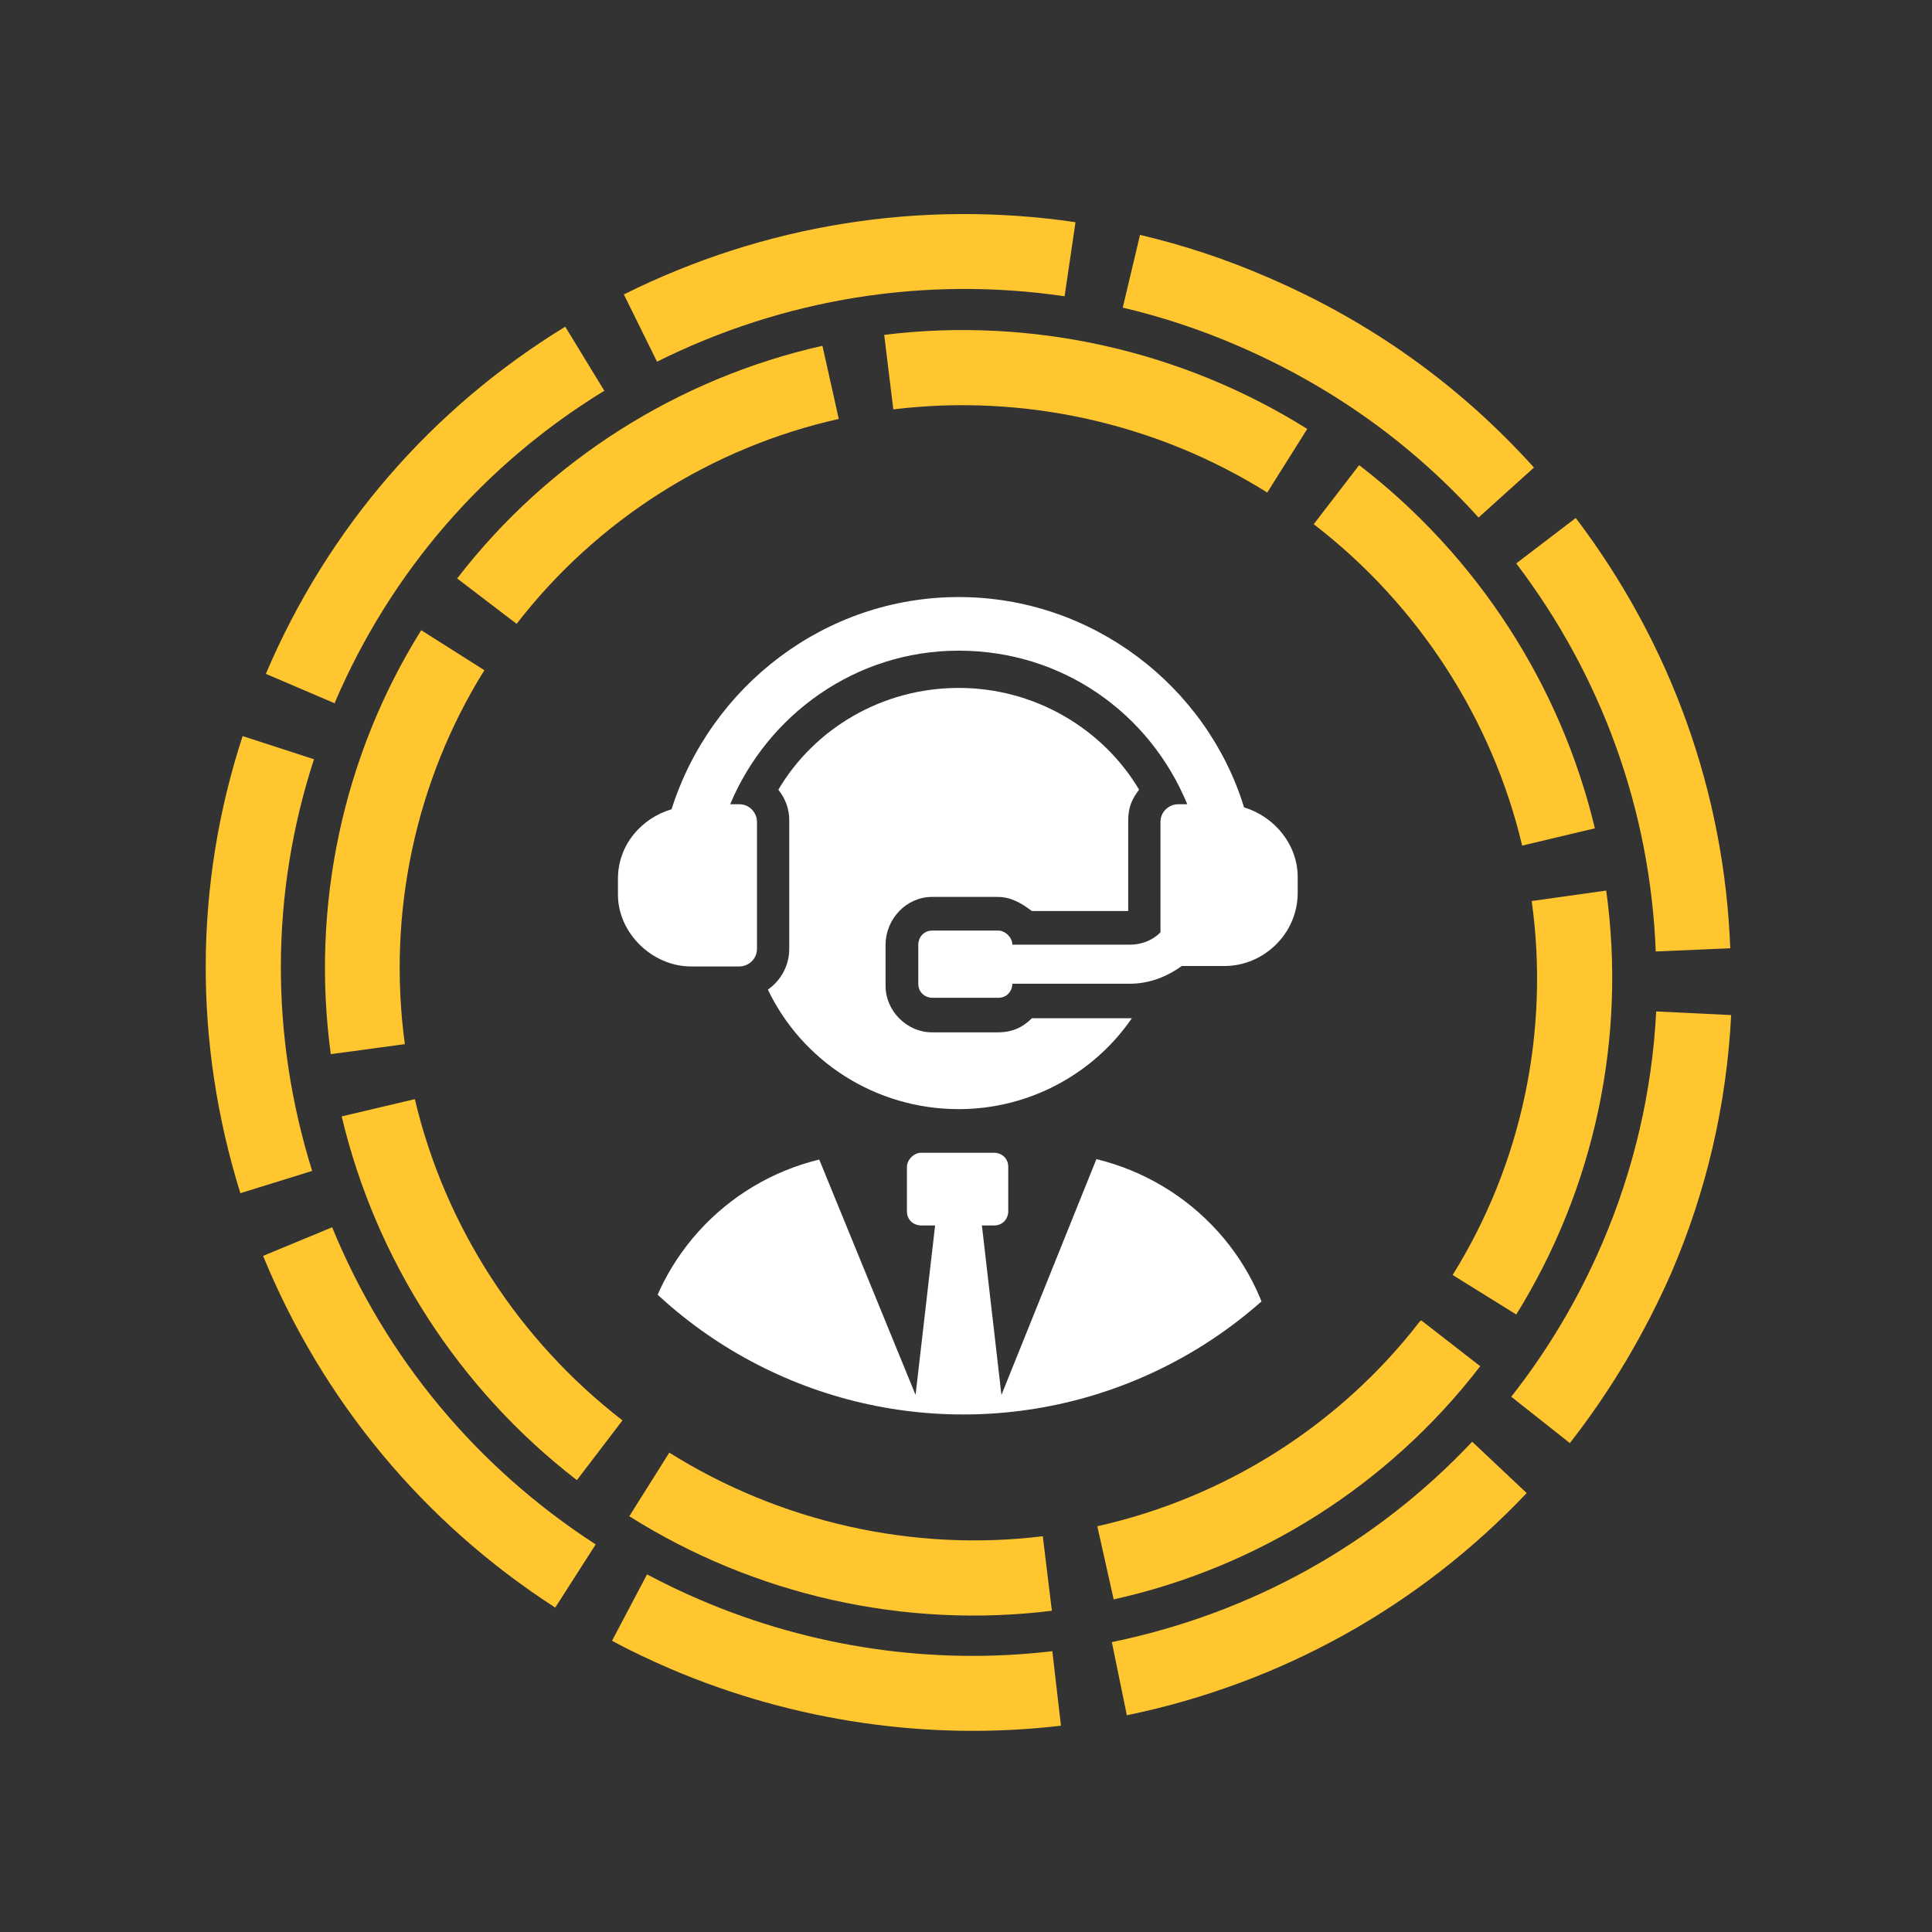 <?xml version="1.0" encoding="UTF-8"?> <!-- Generator: Adobe Illustrator 24.1.3, SVG Export Plug-In . SVG Version: 6.00 Build 0) --> <svg xmlns="http://www.w3.org/2000/svg" xmlns:xlink="http://www.w3.org/1999/xlink" version="1.1" id="Layer_1" x="0px" y="0px" viewBox="0 0 425.2 425.2" style="enable-background:new 0 0 425.2 425.2;" xml:space="preserve"><rect x="0" y="0" width="425.2" height="425.2" fill="#333333" stroke="none"/> <style type="text/css"> .st0{fill:#FFC630;} .st1{clip-path:url(#SVGID_2_);} .st2{fill:#FFFFFF;} </style> <g> <path class="st0" d="M299.1,102.4l0.2,0.1c25.8,19.9,44.2,48.3,51.7,79.8l-16,3.8c-6.6-27.9-22.9-53-45.7-70.6l-0.2-0.1 L299.1,102.4z M287.7,94.4l-8.8,14c-24.4-15.3-53.7-21.8-82.3-18.3l-2-16.4C227,69.7,260.1,77.1,287.7,94.4z M353.5,196 c4.5,32.5-2.6,65.6-19.8,93.3l-14-8.7c15.2-24.4,21.4-53.6,17.4-82.3L353.5,196z M181,76.1l3.6,16.1c-28.1,6.3-53.3,22.3-70.9,45.1 l-13.1-10l0.1-0.1C120.6,101.4,149.1,83.3,181,76.1z M312.8,290.6l13,10.1l-0.2,0.2c-20,25.9-48.5,44-80.5,51.1l-3.6-16.1 c28.2-6.3,53.4-22.3,71-45.1L312.8,290.6z M106.6,147.5c-15.2,24.4-21.4,53.6-17.5,82.3L72.8,232c-4.4-32.5,2.6-65.6,19.9-93.3 L106.6,147.5z M229.5,338.1l2,16.4c-32.4,4-65.4-3.4-93-20.8l8.8-14C171.7,335,200.9,341.6,229.5,338.1z M91.3,241.9 c6.6,28,22.9,53.1,45.7,70.7l-10,13.1l-0.1,0c-25.9-20-44.2-48.4-51.7-80L91.3,241.9z"></path> <path class="st0" d="M147.6,367.3c-4.4-1.9-8.7-3.9-12.9-6.2l7.7-14.6c3.8,2,7.7,3.9,11.7,5.6c24.5,10.5,51.3,14.4,77.5,11.3 l1.9,16.4C204.5,383.2,174.8,378.9,147.6,367.3z M122.2,353.8c-29-18.7-51.2-45.5-64.3-77.4l15.2-6.3c11.8,28.8,31.9,52.9,58,69.8 L122.2,353.8z M248,377.5l-3.3-16.1c30.6-6.3,58-21.5,79.3-44.1l12,11.3C312.3,353.6,281.9,370.5,248,377.5z M52.9,262.6 c-10.3-33.1-10.2-67.9,0.5-100.6l15.7,5.1c-9.6,29.5-9.7,60.8-0.4,90.6L52.9,262.6z M345.5,317.6l-12.9-10.2 c8.1-10.3,14.8-21.6,20-33.7c7-16.3,11-33.5,11.9-51.1l16.5,0.8c-1,19.6-5.4,38.7-13.2,56.8C361.9,293.6,354.4,306.2,345.5,317.6z M73.7,154.8l-15.2-6.5l0.1-0.2c13.6-31.9,36.4-58.2,65.8-76.2l8.6,14.1c-26.5,16.2-47,39.9-59.3,68.6L73.7,154.8z M364.4,209.4 c-1.2-31-11.8-60.5-30.7-85.4l13.1-10c20.9,27.6,32.7,60.3,34,94.7L364.4,209.4z M144.6,79.6l-7.3-14.8 c30.9-15.4,65.3-20.9,99.4-15.9l-2.4,16.3C203.5,60.7,172.5,65.7,144.6,79.6z M325.4,113.9c-14.8-16.4-32.7-29.1-53.2-37.9 c-8.1-3.5-16.6-6.3-25.1-8.3l3.8-16c9.4,2.2,18.8,5.3,27.8,9.2c22.7,9.7,42.5,23.8,58.9,42L325.4,113.9z"></path> </g> <g> <defs> <circle id="SVGID_1_" cx="212" cy="212.3" r="99"></circle> </defs> <clipPath id="SVGID_2_"> <use xlink:href="#SVGID_1_" style="overflow:visible;"></use> </clipPath> <g class="st1"> <path class="st2" d="M140.7,299.5l-2.7,27.1h145.7l-2.7-27.1c-2.7-22-18.8-39.3-39.7-44.4L220.4,307l-4.3-37.3h2.7 c2,0,3.1-1.6,3.1-3.1v-9.8c0-2-1.6-3.1-3.1-3.1h-16.1c-1.6,0-3.1,1.6-3.1,3.1v9.8c0,2,1.6,3.1,3.1,3.1h3.1l-4.3,37.3l-21.2-51.8 C159.6,260.2,143.5,277.5,140.7,299.5z"></path> <path class="st2" d="M169,217.8c7.5,15.7,23.6,26.3,42,26.3c15.7,0,29.8-7.9,38.1-20c0,0,0,0-0.4,0h-21.6c-2,2-4.3,3.1-7.5,3.1 h-14.5c-5.5,0-10.2-4.7-10.2-10.2v-9c0-5.9,4.7-10.6,10.2-10.6h14.5c3.1,0,5.5,1.6,7.5,3.1h21.2v-20c0-2.7,0.8-4.7,2.4-6.7 c-7.9-13.3-22.8-22.4-39.7-22.4s-31.8,9-39.7,22.4c1.6,2,2.4,4.3,2.4,6.7v28.3C173.7,212.7,171.7,215.9,169,217.8z"></path> <path class="st2" d="M152.1,212.7h10.6c2,0,3.9-1.6,3.9-3.9v-27.9c0-2-1.6-3.9-3.9-3.9h-2c8.2-19.6,27.5-33.8,50.3-33.8 s42,13.7,50.3,33.8h-2c-2,0-3.9,1.6-3.9,3.9v24.3c-1.6,1.6-3.9,2.7-6.7,2.7h-25.9l0,0c0-1.6-1.6-3.1-3.1-3.1h-14.5 c-2,0-3.1,1.6-3.1,3.1v8.6c0,2,1.6,3.1,3.1,3.1h14.5c2,0,3.1-1.6,3.1-3.1l0,0h25.9c4.3,0,8.2-1.6,11.4-3.9h9.4 c8.6,0,16.1-7.1,16.1-16.1v-3.5c0-7.1-5.1-13.3-11.8-15.3c-8.2-26.7-33.4-46.3-62.8-46.3s-54.6,19.6-63.2,46.7 c-6.7,2-11.8,7.9-11.8,15.3v3.5C136,205.3,143.5,212.7,152.1,212.7z"></path> </g> </g> </svg> 